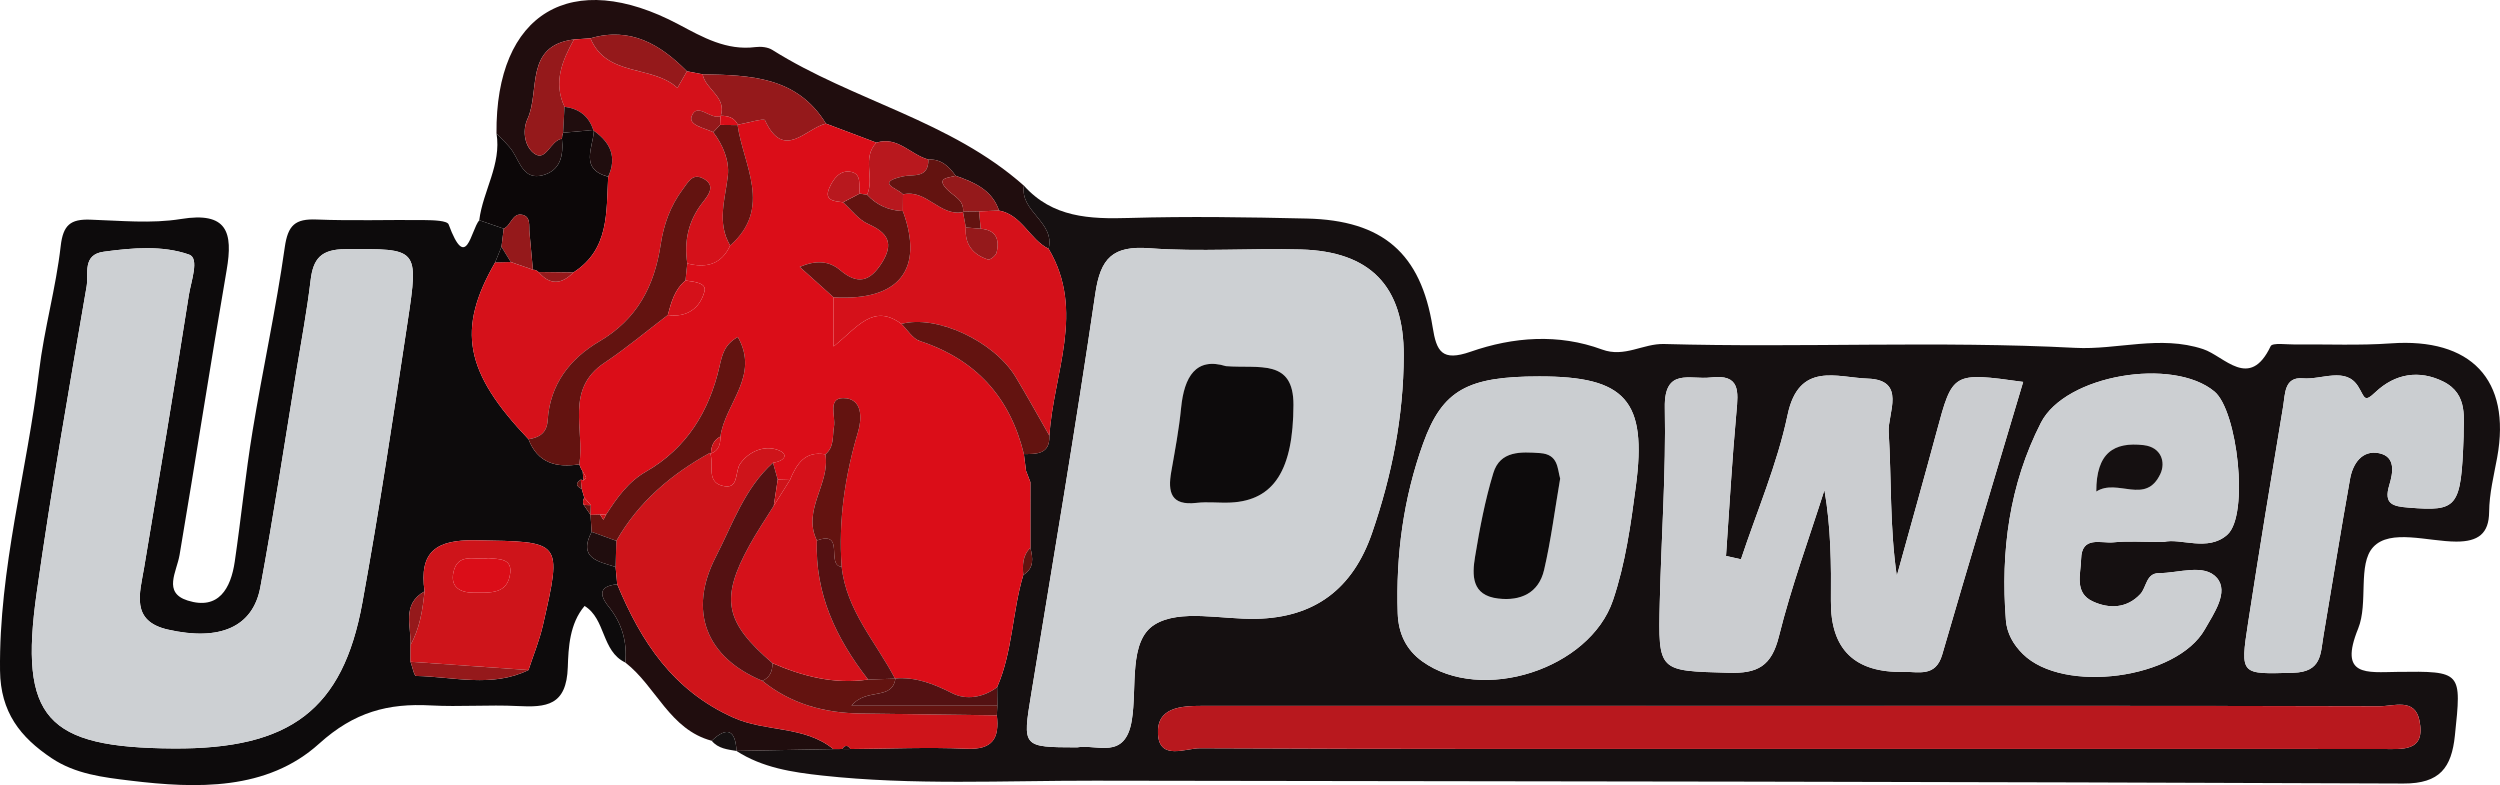 <?xml version="1.0" encoding="UTF-8"?><svg id="a" xmlns="http://www.w3.org/2000/svg" viewBox="0 0 226.082 71"><path d="M92.6,16.794c2.589,2.886,5.938,3.025,9.514,2.918,5.35-.159,10.712-.071,16.066.052,6.868.158,10.312,3.142,11.379,9.828.349,2.191.833,3.122,3.436,2.214,3.845-1.341,7.945-1.652,11.885-.197,2.039.753,3.702-.553,5.611-.499,12.39.35,24.784-.298,37.185.348,3.809.199,7.649-1.175,11.557.114,1.927.635,4.206,3.752,6.11-.267.158-.333,1.478-.141,2.259-.15,2.873-.034,5.756.102,8.616-.102,7.216-.514,10.898,3.26,9.609,10.317-.301,1.646-.711,3.251-.728,4.937-.019,1.949-.989,2.676-2.97,2.672-2.578-.006-5.976-1.177-7.516.5-1.421,1.547-.422,5.067-1.357,7.364-1.783,4.381.777,3.954,3.555,3.919,5.843-.074,5.8-.025,5.191,5.768-.302,2.872-1.341,4.341-4.647,4.327-39.452-.164-78.904-.203-118.356-.256-8.216-.011-16.442.432-24.639-.465-2.706-.296-5.402-.7-7.764-2.228,2.922-.055,5.843-.109,8.765-.164.268-.003.537-.005.805-.008,0,0,.37.008.37.008l.37-.008c3.503-.024,7.011-.178,10.507-.025,2.373.104,2.979-.967,2.735-3.02l.044-.87c-.006-.559-.012-1.119-.018-1.678,1.414-3.236,1.363-6.813,2.367-10.145.997-.617.875-1.525.639-2.462,0-1.979 0-3.958 0-5.936l-.395-1.034c-.064-.5-.128-1-.192-1.5,1.157-.012,2.354.032,2.309-1.656.349-5.637,3.276-11.285-.072-16.906.603-2.429-2.622-3.363-2.231-5.709ZM97.4,67.586c1.77-.325,4.348,1.204,4.951-2.44.496-2.995-.32-7.191,2.07-8.668,2.294-1.418,6.066-.448,9.19-.518,5.316-.119,8.734-2.737,10.464-7.749,1.8-5.215,2.854-10.562,2.87-16.069.019-6.266-3.029-9.403-9.294-9.581-4.562-.13-9.149.229-13.689-.111-3.328-.249-4.439.881-4.91,4.098-1.774,12.103-3.823,24.166-5.801,36.239-.784,4.789-.821,4.783,4.149,4.799ZM157.44,50.577c-.45-.1-.901-.2-1.351-.3.304-4.335.543-8.676.941-13.002.173-1.881.358-3.47-2.334-3.137-1.837.227-4.212-.946-4.142,2.727.111,5.851-.315,11.71-.455,17.568-.153,6.365-.119,6.219,6.201,6.408,2.652.079,3.901-.595,4.574-3.297,1.113-4.474,2.718-8.826,4.115-13.23.591,3.395.615,6.716.586,10.037q-.059,6.545,6.582,6.409c1.339-.03,2.885.497,3.48-1.554,2.386-8.221,4.864-16.416,7.323-24.668-6.392-.889-6.373-.884-7.829,4.518-1.172,4.348-2.397,8.683-3.598,13.023-.646-4.429-.472-8.734-.733-13.012-.102-1.681,1.655-4.71-1.909-4.829-2.744-.091-6.213-1.585-7.235,3.286-.934,4.45-2.774,8.71-4.215,13.053ZM161.356,67.726h1.566c17.483,0,34.965-.004,52.448.005,1.841.001,4.034.32,3.421-2.604-.425-2.026-2.336-1.254-3.621-1.258-17.222-.049-34.443-.033-51.665-.033-18.265 0-36.531.002-54.796-.002-1.918-.001-4.134.139-3.989,2.567.143,2.389,2.497,1.259,3.798,1.265,17.613.087,35.226.059,52.839.059ZM139.197,34.041c-6.462.006-8.747,1.201-10.496,6.053-1.781,4.941-2.477,10.101-2.302,15.365.06,1.809.75,3.296,2.227,4.354,5.365,3.842,15.137.696,17.241-5.531,1.132-3.349,1.604-6.831,2.067-10.309,1.03-7.75-.921-9.94-8.737-9.932ZM195.666,49.012c1.507-.388,4.0.921,5.76-.66,1.984-1.782.913-11.209-1.165-12.942-3.753-3.128-13.479-1.515-15.694,2.819-2.853,5.582-3.657,11.626-3.169,17.849.096,1.222.687,2.228,1.536,3.067,3.662,3.62,13.911,2.26,16.454-2.226.819-1.445,2.189-3.377,1.097-4.65-1.139-1.327-3.446-.438-5.24-.438-1.177,0-1.113,1.274-1.688,1.893-1.213,1.303-2.816,1.351-4.299.667-1.697-.784-1.086-2.473-1.057-3.83.046-2.138,1.798-1.402,2.929-1.517,1.292-.131,2.607-.03,4.536-.03ZM222.79,39.519c-.039-1.535.489-3.868-1.853-5.018-2.162-1.063-4.326-.729-6.125.971-1.047.99-.942.463-1.563-.53-1.123-1.793-3.293-.577-4.996-.728-1.688-.15-1.596,1.425-1.776,2.501-1.093,6.533-2.167,13.069-3.176,19.615-.736,4.775-.667,4.63,4.073,4.51,2.596-.066,2.469-1.721,2.743-3.338.802-4.733,1.56-9.474,2.406-14.198.247-1.381,1.089-2.628,2.615-2.322,1.539.309,1.271,1.772.93,2.898-.52,1.715.327,1.91,1.748,2.024,4.43.355,4.746.032,4.973-6.384Z" style="fill:#151011;"/><path d="M56.549,59.914c-2.168-1.033-1.754-3.932-3.683-5.116-1.361,1.599-1.461,3.775-1.518,5.53-.114,3.5-1.94,3.652-4.545,3.522-2.606-.13-5.229.087-7.834-.055-3.871-.212-6.931.585-10.108,3.456-4.715,4.261-11.075,4.076-17.118,3.339-2.41-.294-4.915-.583-7.069-2.022C1.825,66.663.047,64.403.003,60.64c-.106-9.22,2.45-18.05,3.533-27.089.454-3.791,1.523-7.509,1.954-11.301.217-1.916.9-2.443,2.657-2.387,2.74.088,5.542.376,8.215-.058,4.182-.679,4.728,1.18,4.134,4.623-1.478,8.575-2.805,17.177-4.257,25.757-.259,1.53-1.53,3.404.723,4.12,2.815.895,3.913-1.1,4.267-3.513.578-3.937.969-7.903,1.614-11.828.911-5.543,2.123-11.039,2.909-16.597.285-2.013.946-2.594,2.871-2.517,3.26.131,6.529.013,9.794.053.747.009,2.025.038,2.155.392,1.614,4.369,1.983.576,2.77-.382.737.255,1.475.51,2.212.766-.068.548-.136,1.096-.204,1.644-.19.467-.381.935-.571,1.402-3.491,6.068-2.765,9.917,3.015,15.996.833,2.169,2.529,2.59,4.592,2.27.077.23.181.448.31.653.022.268.045.536.067.804l-.238-.077c-.511.332-.415.607.081.842.078.266.156.531.234.796-.13.2-.151.412-.064.634.208.304.416.609.625.913,0,0,.003.007.003.007.033.51.066,1.021.098,1.531-1.248,2.403.62,2.679,2.167,3.175.049.522.098,1.045.147,1.567-1.597.163-1.675.899-.772,2.022,1.189,1.478,1.687,3.166,1.506,5.054ZM47.793,60.595c.441-1.35.991-2.676,1.306-4.055,1.759-7.718,1.737-7.542-6.091-7.681-3.565-.064-5.123,1.025-4.615,4.618-2.094,1.177-1.19,3.139-1.269,4.844,0,.508 0,1.016 0,1.524.166.446.324,1.278.5,1.282,3.4.071,6.861,1.083,10.169-.532ZM15.681,67.686c10.551.068,15.321-3.479,17.087-13.165,1.54-8.447,2.811-16.944,4.098-25.434,1.015-6.699.946-6.594-5.623-6.555-2.205.013-2.92.848-3.155,2.826-.322,2.712-.827,5.402-1.269,8.1-1.075,6.551-2.066,13.118-3.276,19.645-.668,3.601-3.656,4.901-8.353,3.834-3.406-.773-2.549-3.271-2.157-5.601,1.382-8.213,2.753-16.429,4.047-24.657.194-1.236.98-3.32.021-3.656-2.422-.849-5.126-.61-7.717-.259-1.97.267-1.359,2.017-1.548,3.123-1.584,9.237-3.216,18.47-4.522,27.748-1.595,11.326.859,13.977,12.368,14.051Z" style="fill:#0d0b0c;"/><path d="M92.6,16.794c-.391,2.346,2.834,3.28,2.231,5.709-1.727-.853-2.403-3.066-4.483-3.461-.642-1.881-2.249-2.558-3.928-3.146-.602-.856-1.316-1.524-2.462-1.47-1.598-.413-2.772-2.135-4.701-1.526-1.521-.573-3.042-1.147-4.564-1.72-2.608-4.261-6.872-4.381-11.152-4.461-.473-.091-.946-.183-1.419-.274-2.417-2.433-5.114-4.043-8.725-2.981l-1.493.104c-4.505.566-3.044,4.654-4.198,7.183-.521,1.141-.223,2.602.671,3.178,1.026.661,1.404-1.234,2.438-1.385.162,1.505-.128,2.889-1.758,3.309-1.647.424-2.013-1.083-2.674-2.131-.39-.617-.982-1.106-1.483-1.653-.099-10.906,6.771-15.021,16.483-9.855,2.18,1.16,4.316,2.381,6.944,2.044.491-.063,1.11.001,1.514.255,7.315,4.599,16.141,6.398,22.758,12.283Z" style="fill:#200d0e;"/><path d="M44.901,12.069c.501.547,1.093,1.036,1.483,1.653.661,1.047,1.027,2.554,2.674,2.131,1.631-.419,1.921-1.804,1.76-3.307.005-.185.039-.366.104-.541.91-.084,1.821-.168,2.732-.252l.051.078c-.077,1.542-1.318,3.446,1.294,4.15-.179,3.203.117,6.578-3.149,8.658-1.05-.012-2.101-.025-3.151-.037-.139-.141-.308-.211-.506-.211-.103-1.124-.202-2.249-.311-3.373-.058-.598.132-1.415-.639-1.591-.907-.207-1.021.96-1.69,1.253-.737-.255-1.475-.51-2.212-.766.33-2.653,2.02-5.035,1.56-7.845Z" style="fill:#0c0708;"/><path d="M56.549,59.914c.181-1.888-.316-3.576-1.506-5.054-.903-1.123-.825-1.859.771-2.022,2.159,5.187,5.037,9.608,10.513,12.058,2.948,1.319,6.415.711,9.036,2.848-2.922.055-5.843.109-8.765.164,0,0,.009.005.009.005-.105-1.872-.817-2.268-2.245-.922-3.818-1.018-5.027-4.918-7.814-7.076Z" style="fill:#200d0e;"/><path d="M64.363,66.99c1.428-1.346,2.139-.95,2.245.922-.817-.14-1.663-.21-2.245-.922Z" style="fill:#151011;"/><path d="M74.695,11.181c1.521.573,3.042,1.147,4.563,1.72-1.342,1.379-.142,3.217-.849,4.711-.22-.028-.439-.065-.656-.111-.128-.709.208-1.729-.756-1.95-1.043-.239-1.661.665-2.005,1.458-.499,1.151.479,1.184,1.243,1.285.751.67,1.398,1.573,2.273,1.961,1.809.802,2.35,1.764,1.225,3.539-1.056,1.666-2.171,1.98-3.745.645-1.012-.858-2.188-.929-3.67-.303,1.214,1.089,2.14,1.92,3.067,2.752v4.442c2.154-1.729,3.578-3.934,6.131-2.036.55.529,1.011,1.33,1.665,1.544,5.069,1.666,8.162,5.081,9.412,10.227.064.5.128,1.0.191,1.501.131.345.263.689.395,1.033,0,1.979-0,3.958.001,5.937-.705.693-.721,1.565-.64,2.462-1.003,3.332-.953,6.909-2.367,10.145-1.25.946-2.808,1.182-4.052.551-1.667-.845-3.272-1.483-5.144-1.343,0,0-.036.022-.036.023-1.73-3.316-4.412-6.177-4.828-10.119-.306-4.177.297-8.221,1.492-12.236.319-1.071.47-3.026-1.371-3.016-1.406.007-.653,1.66-.814,2.575-.154.881.032,1.839-.777,2.51-1.867-.331-2.611.891-3.207,2.318-.367-.011-.735-.022-1.102-.034-.143-.509-.286-1.018-.429-1.527,1.083-.15,1.505-.816.338-1.19-1.181-.379-2.535.175-3.311,1.288-.507.727-.06,2.405-1.637,1.981-1.457-.392-.703-1.976-1.081-2.98l.08.066c.734-.262.853-.866.857-1.535.401-2.958,3.582-5.486,1.572-8.998-1.224.671-1.42,1.63-1.653,2.648-.926,4.054-2.961,7.401-6.638,9.515-1.643.945-2.639,2.382-3.615,3.89-.183.003-.367.004-.55.004-.288.01-.576.02-.864.03,0,0-.003-.007-.003-.007.009-.292.018-.584.027-.876-.196-.224-.391-.448-.587-.672-.078-.266-.156-.531-.234-.796-.027-.281-.054-.561-.081-.842,0,0,.238.077.238.077.084-.087.256-.204.238-.254-.069-.195-.198-.368-.305-.55-.129-.205-.233-.423-.31-.653.512-3.119-1.33-6.78,2.282-9.186,1.986-1.323,3.821-2.871,5.723-4.318,1.743.26,2.933-.641,3.322-2.154.197-.768-.996-.861-1.722-.963.054-.515.108-1.029.162-1.544,1.702.439,3.081.104,3.877-1.622,3.857-3.419,1.195-7.233.663-10.918.861-.153,2.392-.614,2.485-.413,1.704,3.698,3.675.737,5.516.307Z" style="fill:#db0d18;"/><path d="M97.4,67.586c-4.97-.016-4.933-.01-4.149-4.799,1.977-12.073,4.027-24.136,5.801-36.239.471-3.217,1.582-4.348,4.91-4.098,4.54.34,9.127-.018,13.689.111,6.266.178,9.313,3.315,9.294,9.581-.017,5.507-1.07,10.854-2.87,16.069-1.73,5.012-5.149,7.63-10.464,7.749-3.123.07-6.896-.9-9.19.518-2.391,1.478-1.574,5.673-2.07,8.668-.603,3.644-3.182,2.116-4.951,2.44ZM110.866,33.112c-2.701-.827-3.779.918-4.06,3.808-.187,1.927-.555,3.838-.888,5.748-.321,1.841-.033,3.078,2.28,2.809,1.024-.119,2.075.022,3.111-.03,3.914-.198,5.644-2.958,5.663-8.823.014-4.201-3.076-3.282-6.106-3.512Z" style="fill:#cdd0d3;"/><path d="M157.44,50.577c1.441-4.344,3.281-8.604,4.215-13.053,1.022-4.871,4.491-3.377,7.235-3.286,3.564.119,1.807,3.147,1.909,4.829.261,4.279.087,8.584.733,13.012,1.201-4.34,2.426-8.675,3.598-13.023,1.456-5.402,1.437-5.407,7.829-4.518-2.458,8.252-4.936,16.447-7.323,24.668-.595,2.051-2.141,1.524-3.48,1.554q-6.653.151-6.582-6.409c.03-3.321.005-6.642-.586-10.037-1.398,4.403-3.002,8.755-4.115,13.23-.672,2.702-1.922,3.376-4.574,3.297-6.32-.189-6.354-.043-6.201-6.408.14-5.857.566-11.717.455-17.568-.07-3.673,2.305-2.5,4.142-2.727,2.692-.333,2.506,1.256,2.334,3.137-.398,4.326-.637,8.667-.941,13.002.45.1.901.2,1.351.3Z" style="fill:#cbcdd0;"/><path d="M161.356,67.726c-17.613,0-35.226.029-52.839-.059-1.301-.006-3.655,1.124-3.798-1.265-.145-2.428,2.07-2.568,3.989-2.567,18.265.005,36.531.002,54.796.002,17.222-0,34.444-.016,51.665.033,1.285.004,3.196-.768,3.621,1.258.613,2.924-1.579,2.605-3.421,2.604-17.483-.009-34.965-.005-52.448-.005-.522,0-1.044,0-1.566,0Z" style="fill:#b8181e;"/><path d="M139.197,34.041c7.816-.008,9.767,2.183,8.737,9.932-.462,3.478-.935,6.96-2.067,10.309-2.104,6.227-11.876,9.373-17.241,5.531-1.477-1.058-2.167-2.545-2.227-4.354-.174-5.264.521-10.424,2.302-15.365,1.749-4.852,4.034-6.047,10.496-6.053ZM141.09,43.283c-.26-.898-.152-2.192-1.809-2.307-1.729-.12-3.616-.239-4.237,1.802-.748,2.458-1.232,5.01-1.649,7.551-.277,1.688-.335,3.509,2.078,3.798,2.051.245,3.677-.501,4.163-2.586.616-2.64.955-5.345,1.453-8.257Z" style="fill:#cbced1;"/><path d="M195.666,49.012c-1.929,0-3.244-.101-4.536.03-1.132.115-2.883-.621-2.929,1.517-.029,1.357-.64,3.046,1.057,3.83,1.482.685,3.086.636,4.299-.667.575-.618.511-1.893,1.688-1.893,1.794,0,4.101-.889,5.24.438,1.093,1.273-.278,3.205-1.097,4.65-2.543,4.487-12.792,5.846-16.454,2.226-.849-.84-1.44-1.845-1.536-3.067-.488-6.223.316-12.267,3.169-17.849,2.215-4.333,11.941-5.947,15.694-2.819,2.079,1.733,3.15,11.159,1.165,12.942-1.761,1.582-4.254.273-5.76.66ZM189.573,44.451c1.93-1.232,4.467,1.267,5.802-1.608.48-1.034.088-2.403-1.522-2.588-2.674-.308-4.288.68-4.28,4.197Z" style="fill:#cccfd2;"/><path d="M222.79,39.519c-.227,6.416-.543,6.739-4.973,6.384-1.421-.114-2.268-.309-1.748-2.024.341-1.125.61-2.589-.93-2.898-1.526-.306-2.368.94-2.615,2.322-.846,4.725-1.604,9.466-2.406,14.198-.274,1.617-.147,3.272-2.743,3.338-4.74.12-4.809.265-4.073-4.51,1.009-6.546,2.083-13.082,3.176-19.615.18-1.075.087-2.65,1.776-2.501,1.702.151,3.873-1.065,4.996.728.622.993.516,1.52,1.563.53,1.798-1.7,3.962-2.034,6.125-.971,2.341,1.151,1.813,3.483,1.853,5.018Z" style="fill:#cbced1;"/><path d="M64.216,40.945c.378,1.004-.376,2.588,1.081,2.98,1.577.424,1.131-1.254,1.637-1.981.776-1.113,2.13-1.667,3.311-1.288,1.167.375.745,1.04-.338,1.19-2.578,2.314-3.648,5.555-5.17,8.505-2.523,4.89-.909,9.092,4.204,11.217,2.584,2.098,5.601,2.908,8.867,2.956,4.114.062,8.228.112,12.342.167.244,2.053-.361,3.124-2.735,3.02-3.495-.153-7.004.002-10.507.025-.246-.371-.493-.371-.739,0-.268.003-.537.005-.805.008-2.621-2.137-6.088-1.529-9.036-2.848-5.476-2.45-8.353-6.871-10.513-12.058-.049-.522-.098-1.045-.146-1.567.023-.787.047-1.574.07-2.361,2.007-3.527,4.972-6.033,8.477-7.966Z" style="fill:#ce141a;"/><path d="M81.517,29.294c-2.553-1.898-3.977.307-6.131,2.036,0-1.776,0-3.109-0-4.442,5.913.35,8.198-2.494,6.265-7.797.004-.504.007-1.007.011-1.511,2.115-.503,3.334,2.038,5.43,1.597,0,0-.015-.044-.015-.044.089.479.178.958.267,1.437-.128,1.516.634,2.453,2.003,2.9.182.059.707-.352.774-.62.295-1.187-.036-2.054-1.433-2.166-.049-.522-.099-1.044-.148-1.566.603-.025,1.207-.051,1.81-.076,2.079.396,2.756,2.609,4.482,3.461,3.348,5.622.421,11.27.072,16.907-1.014-1.771-1.996-3.56-3.049-5.308-1.966-3.265-7.186-5.672-10.337-4.808Z" style="fill:#d5111a;"/><path d="M81.517,29.294c3.151-.864,8.371,1.542,10.337,4.808,1.052,1.748,2.035,3.538,3.049,5.308.045,1.687-1.152,1.644-2.309,1.656-1.249-5.147-4.343-8.562-9.412-10.227-.654-.215-1.115-1.015-1.665-1.544Z" style="fill:#631310;"/><path d="M90.149,64.691c-4.114-.055-8.228-.105-12.342-.167-3.266-.049-6.282-.858-8.866-2.957.698-.305.915-.886.916-1.592,2.764,1.191,5.606,1.928,8.651,1.479.812-.027,1.624-.054,2.436-.081,0,0,.036-.022.034-.022-.295,2.045-2.616.8-3.972,2.469h13.187c-.015.29-.029.58-.044.87Z" style="fill:#631310;"/><path d="M90.193,63.821h-13.187c1.356-1.669,3.677-.424,3.972-2.469,1.873-.141,3.478.497,5.145,1.342,1.244.63,2.802.395,4.052-.551.006.559.012,1.118.018,1.678Z" style="fill:#541112;"/><path d="M92.541,51.998c-.082-.897-.065-1.769.64-2.462.235.937.357,1.844-.64,2.462Z" style="fill:#631310;"/><path d="M93.181,43.599c-.132-.344-.264-.689-.395-1.033.132.344.264.689.395,1.033Z" style="fill:#631310;"/><path d="M76.169,67.736c.246-.371.493-.372.739,0,0,0-.37.008-.37.008l-.37-.008Z" style="fill:#200d0e;"/><path d="M15.681,67.686c-11.509-.074-13.963-2.725-12.368-14.051,1.307-9.278,2.939-18.511,4.522-27.748.19-1.106-.422-2.856,1.548-3.123,2.591-.351,5.295-.59,7.717.259.959.336.173,2.42-.021,3.656-1.294,8.228-2.665,16.443-4.047,24.657-.392,2.33-1.249,4.828,2.157,5.601,4.697,1.066,7.685-.234,8.353-3.834,1.21-6.526,2.201-13.093,3.276-19.645.443-2.697.948-5.388,1.269-8.1.235-1.978.95-2.813,3.155-2.826,6.569-.038,6.638-.143,5.623,6.555-1.287,8.49-2.558,16.988-4.098,25.434-1.766,9.686-6.535,13.233-17.087,13.165Z" style="fill:#cdd0d3;"/><path d="M66.031,22.205c-.797,1.726-2.175,2.061-3.878,1.622-.298-2.014.081-3.819,1.36-5.483.452-.587,1.365-1.591.002-2.237-.9-.426-1.274.351-1.77,1.013-1.127,1.504-1.729,3.208-1.997,4.99-.565,3.764-2.136,6.759-5.536,8.756-2.68,1.575-4.474,3.895-4.684,7.145-.074,1.148-.75,1.553-1.735,1.71-5.78-6.079-6.506-9.927-3.015-15.995.471-.01.942-.02,1.413-.03.667.231,1.335.463,2.002.694.198-0.0.366.07.506.211,1.036,1.211,2.088,1.127,3.151.037,3.266-2.08,2.97-5.456,3.149-8.658.817-1.772.201-3.098-1.294-4.15,0,0-.051-.078-.053-.075-.404-1.272-1.305-1.931-2.602-2.099-1.036-2.215-.21-4.168.855-6.087.497-.035.995-.069,1.493-.104,1.46,3.531,5.588,2.388,7.864,4.488.287-.502.574-1.004.861-1.507.473.091.946.183,1.419.274.256,1.384,2.199,2.038,1.634,3.777-.917.385-2.117-1.313-2.628.013-.316.82,1.178,1.066,1.951,1.443.891,1.159,1.471,2.605,1.325,3.922-.24,2.153-1.019,4.246.206,6.33Z" style="fill:#d5111a;"/><path d="M37.124,59.845c0-.508-0-1.016-.001-1.523.846-1.504,1.097-3.164,1.27-4.845-.508-3.593,1.05-4.681,4.615-4.618,7.827.14,7.85-.036,6.091,7.681-.314,1.379-.865,2.704-1.305,4.055-3.556-.25-7.113-.5-10.67-.75ZM44.137,50.477c-1.091.226-2.744-.588-3.137,1.293-.283,1.354.648,1.835,1.861,1.828,1.424-.008,3.078.183,3.285-1.815.134-1.301-1.043-1.219-2.009-1.306Z" style="fill:#ce141a;"/><path d="M47.793,39.721c.985-.157,1.66-.562,1.735-1.71.21-3.25,2.004-5.571,4.684-7.145,3.4-1.997,4.971-4.992,5.536-8.756.268-1.782.87-3.487,1.997-4.99.495-.661.87-1.439,1.77-1.013,1.364.646.45,1.649-.002,2.237-1.28,1.664-1.658,3.469-1.36,5.483-.053.515-.107,1.029-.161,1.544-.983.808-1.29,1.963-1.6,3.116-1.903,1.447-3.738,2.995-5.723,4.318-3.612,2.406-1.77,6.068-2.282,9.186-2.063.32-3.76-.101-4.593-2.27Z" style="fill:#631310;"/><path d="M64.216,40.945c-3.504,1.933-6.47,4.439-8.477,7.966-.746-.272-1.491-.543-2.237-.815-.033-.51-.066-1.021-.098-1.531.288-.01.576-.02.863-.029.099.156.199.312.299.467.084-.157.168-.315.252-.472.976-1.508,1.972-2.946,3.615-3.89,3.678-2.114,5.712-5.46,6.638-9.515.232-1.017.428-1.976,1.653-2.648,2.01,3.512-1.172,6.039-1.572,8.998-.626.322-.84.873-.857,1.535l-.08-.066Z" style="fill:#631310;"/><path d="M37.124,59.845c3.557.25,7.113.5,10.67.75-3.308,1.614-6.77.602-10.17.531-.175-.004-.334-.836-.5-1.282Z" style="fill:#95191b;"/><path d="M48.193,24.39c-.667-.231-1.335-.463-2.002-.694-.28-.457-.561-.915-.842-1.373.068-.548.136-1.096.204-1.644.669-.293.783-1.46,1.69-1.253.77.176.581.993.639,1.591.109,1.124.208,2.248.311,3.373Z" style="fill:#95191b;"/><path d="M53.502,48.096c.746.272,1.491.543,2.237.815-.023.787-.047,1.574-.07,2.361-1.547-.496-3.414-.772-2.167-3.175Z" style="fill:#200d0e;"/><path d="M38.393,53.477c-.173,1.681-.424,3.341-1.27,4.845.079-1.705-.824-3.668,1.27-4.845Z" style="fill:#95191b;"/><path d="M45.349,22.323c.281.458.562.916.842,1.373-.471.01-.942.02-1.413.029.19-.468.381-.935.571-1.403Z" style="fill:#0c0708;"/><path d="M53.427,45.682c-.009.292-.018.584-.027.876-.208-.304-.417-.609-.625-.913.216.03.433.043.652.037Z" style="fill:#631310;"/><path d="M53.427,45.682c-.218.005-.435-.007-.652-.037-.087-.223-.066-.434.064-.634.196.224.392.448.587.672Z" style="fill:#ce141a;"/><path d="M52.525,43.372c.027.281.054.561.081.842-.496-.236-.592-.51-.081-.842Z" style="fill:#631310;"/><path d="M52.695,42.644c.107.181.236.355.305.55.018.051-.153.168-.238.254-.022-.268-.045-.536-.067-.804Z" style="fill:#ce141a;"/><path d="M65.177,10.496c.565-1.739-1.379-2.393-1.635-3.777,4.28.081,8.544.201,11.152,4.461-1.841.429-3.812,3.39-5.516-.308-.093-.201-1.624.26-2.485.413 0.0 0.0.052.024.052.024-.322-.675-.906-.851-1.59-.836l.021.021Z" style="fill:#95191b;"/><path d="M51.906,3.568c-1.065,1.919-1.891,3.873-.855,6.088-.043.783-.085,1.565-.128,2.348-.066.175-.1.356-.104.541-1.035.15-1.414,2.045-2.44,1.383-.894-.576-1.192-2.037-.671-3.178,1.155-2.529-.307-6.617,4.198-7.183Z" style="fill:#95191b;"/><path d="M62.123,6.445c-.287.502-.574,1.004-.861,1.507-2.277-2.1-6.404-.957-7.864-4.488,3.611-1.062,6.309.548,8.725,2.981Z" style="fill:#95191b;"/><path d="M81.662,17.579c-.004.504-.007,1.007-.011,1.511-1.28-.057-2.365-.538-3.242-1.479.707-1.494-.493-3.332.849-4.711,1.93-.609,3.103,1.113,4.701,1.526.008,1.753-1.339,1.302-2.363,1.538-2.501.577-.359,1.085.066,1.615Z" style="fill:#b8181e;"/><path d="M81.662,17.579c-.425-.529-2.567-1.038-.066-1.615,1.024-.236,2.371.214,2.363-1.538,1.145-.054,1.86.614,2.461,1.47-.628.201-1.84.147-.755,1.253.604.616,1.538.928,1.427,2.027-2.096.442-3.316-2.1-5.43-1.597Z" style="fill:#631310;"/><path d="M87.092,19.176c.111-1.099-.823-1.411-1.427-2.027-1.085-1.106.127-1.051.755-1.253,1.679.587,3.285,1.264,3.928,3.145-.603.025-1.206.051-1.808.076-.487.005-.975.009-1.464.014l.015.044Z" style="fill:#95191b;"/><path d="M53.705,11.829c1.494,1.052,2.11,2.378,1.294,4.15-2.611-.704-1.371-2.608-1.294-4.15Z" style="fill:#200d0e;"/><path d="M50.922,12.004c.043-.782.085-1.565.128-2.348,1.297.168,2.198.826,2.602,2.099-.909.081-1.819.165-2.73.249Z" style="fill:#200d0e;"/><path d="M51.85,24.637c-1.063,1.091-2.115,1.174-3.151-.037,1.05.012,2.101.025,3.151.037Z" style="fill:#95191b;"/><path d="M78.508,61.454c-3.045.449-5.886-.288-8.651-1.48-4.317-3.706-4.743-5.816-2.083-10.657.673-1.224,1.461-2.384,2.196-3.573.489-.78.978-1.559,1.468-2.339.596-1.427,1.34-2.649,3.206-2.318.447,2.666-2.125,5.034-.772,7.79-.185,4.83,1.753,8.877,4.635,12.576Z" style="fill:#d5111a;"/><path d="M69.971,45.745c-.735,1.189-1.524,2.349-2.196,3.573-2.661,4.841-2.235,6.95,2.083,10.657-.001.706-.218,1.287-.916,1.593-5.114-2.124-6.728-6.326-4.205-11.216,1.522-2.95,2.592-6.191,5.17-8.505.143.509.286,1.018.426,1.527-.123.791-.242,1.581-.362,2.372Z" style="fill:#541112;"/><path d="M78.409,17.612c.876.941,1.962,1.422,3.242,1.479,1.933,5.303-.351,8.147-6.265,7.797-.926-.832-1.853-1.663-3.066-2.752,1.481-.627,2.658-.555,3.67.303,1.573,1.334,2.688,1.02,3.745-.645,1.125-1.775.584-2.737-1.225-3.539-.875-.388-1.523-1.291-2.274-1.961.506-.264,1.012-.528,1.518-.793.217.046.436.083.656.111Z" style="fill:#631310;"/><path d="M73.873,48.879c-1.353-2.756,1.218-5.124.772-7.79.809-.671.623-1.629.777-2.51.161-.915-.593-2.568.814-2.575,1.84-.01,1.689,1.946,1.371,3.016-1.195,4.015-1.798,8.059-1.492,12.236-1.456-.123.356-3.33-2.242-2.376Z" style="fill:#631310;"/><path d="M73.873,48.879c2.598-.954.786,2.253,2.242,2.376.416,3.942,3.098,6.804,4.828,10.119-.811.026-1.623.053-2.435.08-2.882-3.699-4.82-7.746-4.635-12.576Z" style="fill:#541112;"/><path d="M66.031,22.205c-1.225-2.084-.446-4.177-.206-6.33.147-1.316-.434-2.762-1.325-3.921.207-.218.415-.437.623-.655.542.004,1.083.008,1.625.013,0,0-.052-.024-.052-.024.531,3.685,3.194,7.5-.663,10.918Z" style="fill:#631310;"/><path d="M60.391,28.487c.311-1.153.618-2.308,1.6-3.116.726.101,1.919.195,1.721.963-.389,1.513-1.579,2.414-3.322,2.154Z" style="fill:#d5111a;"/><path d="M77.754,17.5c-.506.264-1.013.529-1.518.793-.763-.101-1.741-.135-1.242-1.285.343-.792.961-1.697,2.005-1.458.964.221.628,1.241.756,1.95Z" style="fill:#b8181e;"/><path d="M69.971,45.745c.12-.791.239-1.581.362-2.372.371.011.738.022,1.105.034-.489.779-.978,1.559-1.468,2.338Z" style="fill:#ce141a;"/><path d="M64.295,41.011c.018-.661.231-1.213.857-1.535-.004.669-.124,1.273-.857,1.535Z" style="fill:#ce141a;"/><path d="M54.818,46.531c-.084.157-.168.315-.252.472-.1-.156-.2-.311-.299-.467.184-.001.367-.002.551-.005Z" style="fill:#ce141a;"/><path d="M110.866,33.112c3.03.23,6.12-.689,6.106,3.512-.019,5.865-1.749,8.625-5.663,8.823-1.035.052-2.087-.089-3.111.03-2.314.269-2.602-.968-2.28-2.809.334-1.91.701-3.821.888-5.748.281-2.89,1.359-4.635,4.06-3.808Z" style="fill:#0d0b0c;"/><path d="M141.09,43.283c-.498,2.912-.838,5.617-1.453,8.257-.486,2.085-2.113,2.832-4.163,2.586-2.413-.289-2.355-2.111-2.078-3.798.417-2.541.901-5.093,1.649-7.551.621-2.04,2.508-1.921,4.237-1.802,1.657.115,1.549,1.409,1.809,2.307Z" style="fill:#0d0b0c;"/><path d="M189.573,44.451c-.009-3.516,1.606-4.505,4.28-4.197,1.611.186,2.002,1.554,1.522,2.588-1.335,2.875-3.872.377-5.802,1.608Z" style="fill:#151011;"/><path d="M88.687,20.684c1.397.112,1.728.978,1.433,2.166-.067.268-.592.679-.774.62-1.369-.447-2.131-1.385-2.004-2.9.447.039.896.076,1.345.114Z" style="fill:#95191b;"/><path d="M88.687,20.684c-.449-.038-.898-.076-1.345-.114-.087-.48-.176-.959-.265-1.438.488-.005.977-.009,1.463-.014.048.522.097,1.044.147,1.566Z" style="fill:#631310;"/><path d="M65.121,11.298c-.208.219-.416.437-.623.655-.772-.378-2.266-.624-1.95-1.444.511-1.326,1.71.372,2.628-.013,0,0-.021-.021-.021-.021-.012.274-.023.549-.035.823Z" style="fill:#95191b;"/><path d="M44.137,50.477c.966.088,2.143.005,2.009,1.306-.206,1.999-1.861,1.807-3.285,1.815-1.213.007-2.144-.474-1.861-1.828.393-1.881,2.046-1.067,3.137-1.293Z" style="fill:#db0d18;"/><path d="M65.121,11.298c.012-.274.023-.549.035-.823.684-.015,1.268.161,1.59.836-.541-.004-1.083-.008-1.625-.013Z" style="fill:#db0d18;"/></svg>